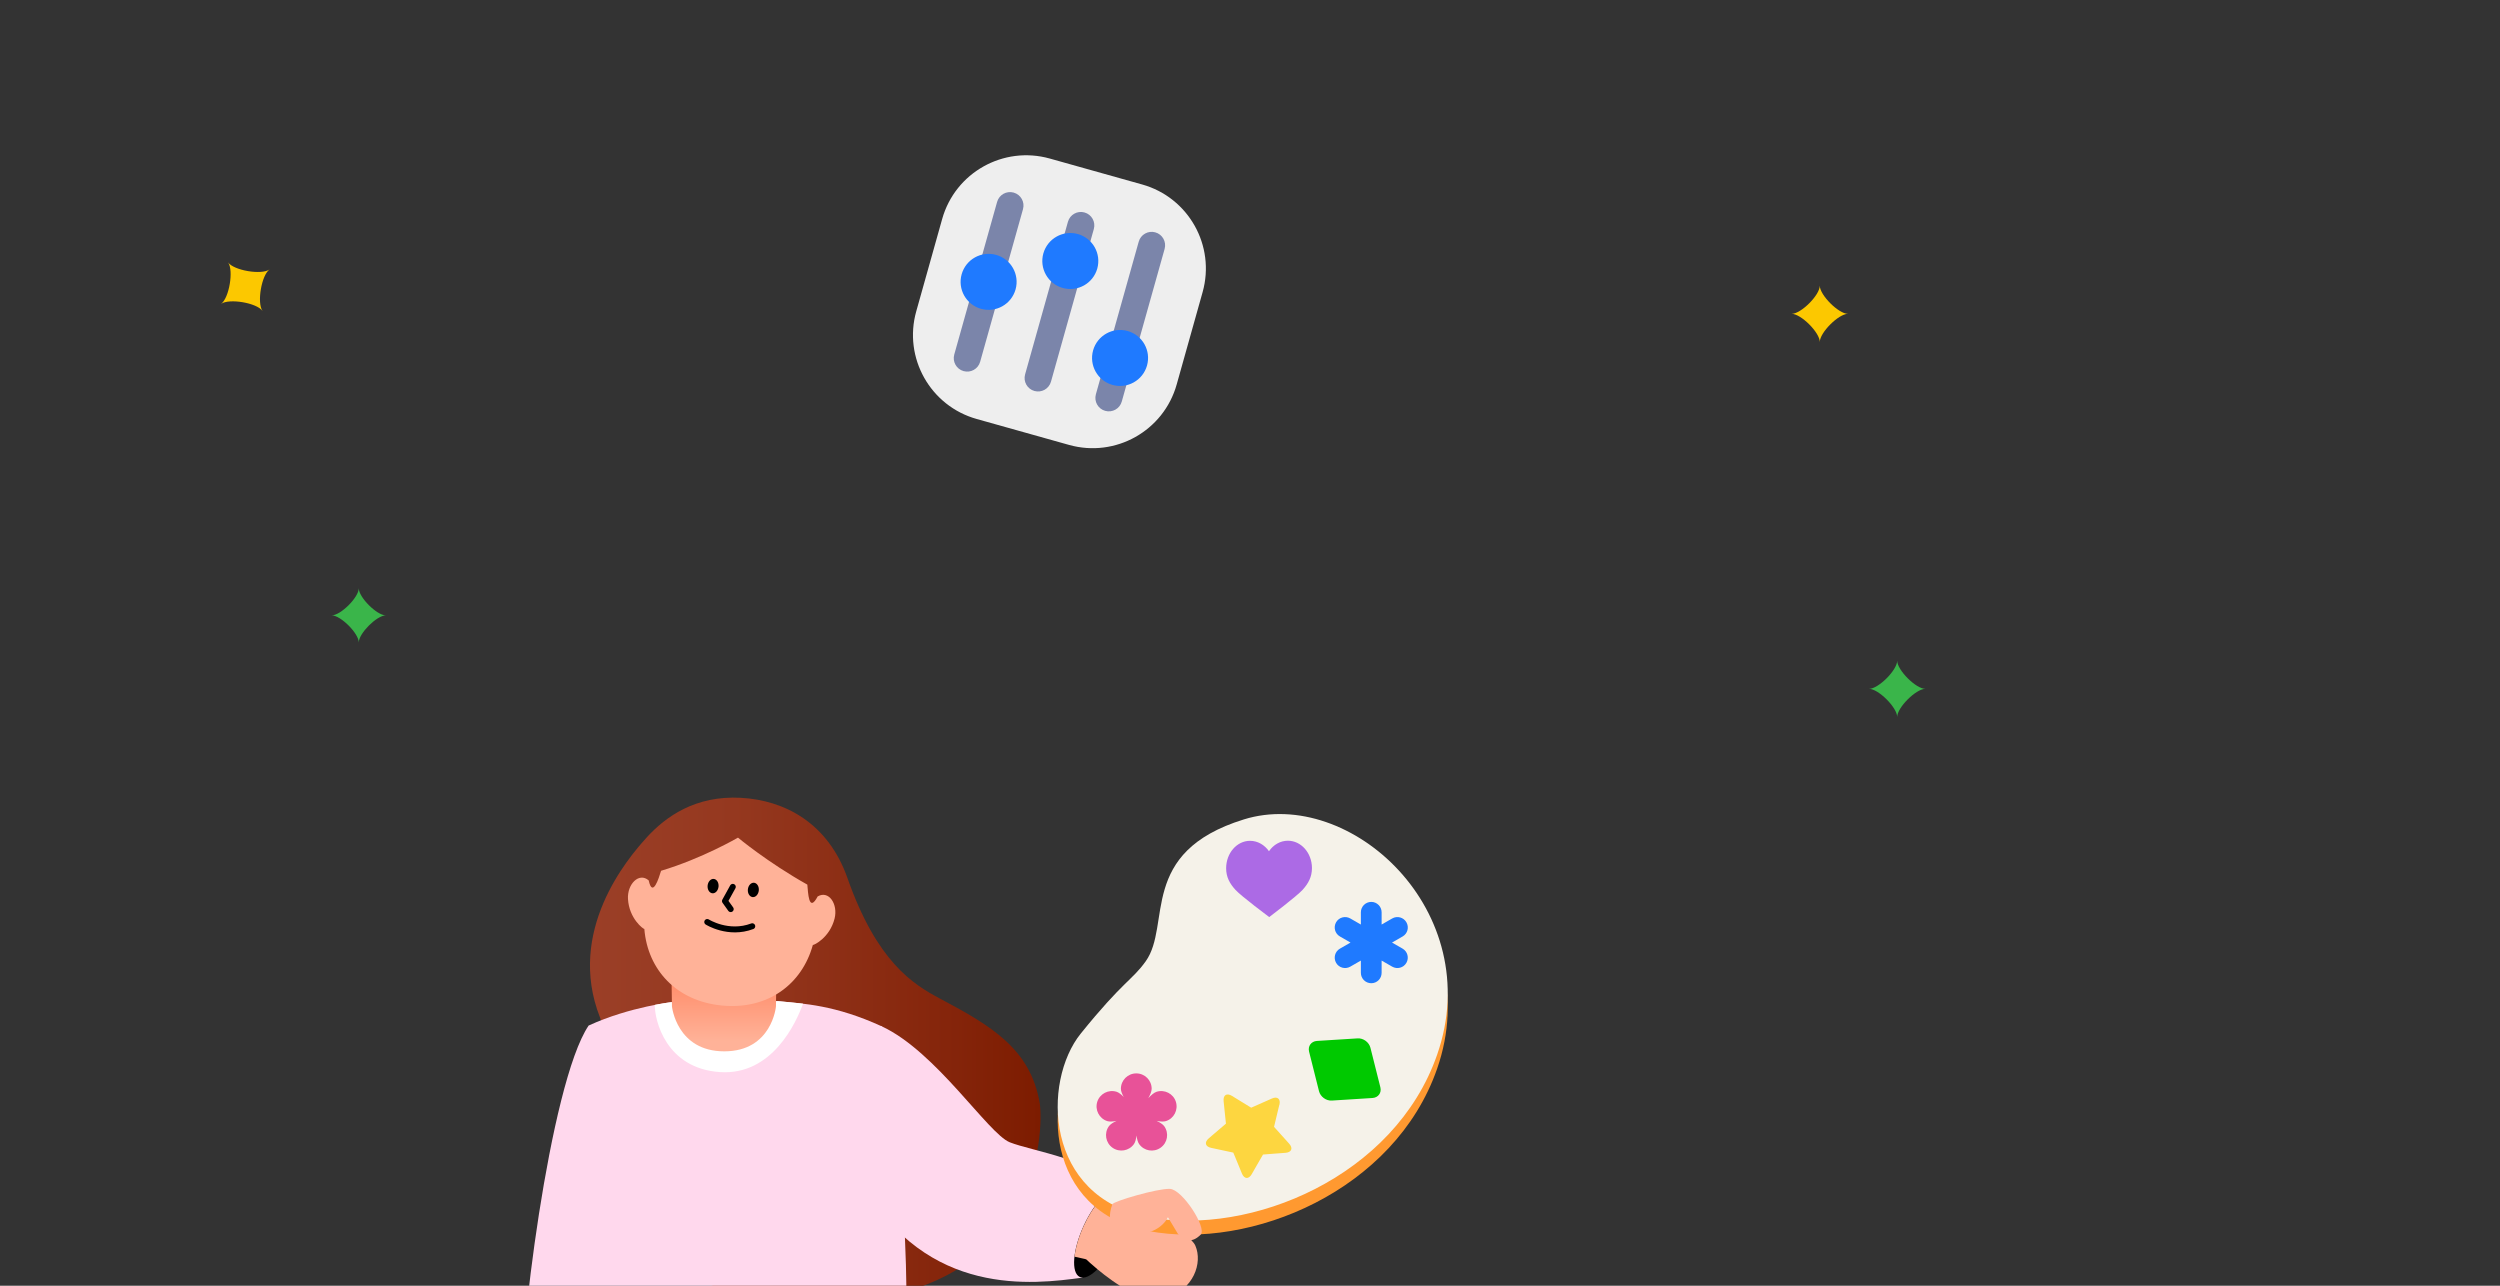 <?xml version="1.0" encoding="utf-8"?>
<!-- Generator: Adobe Illustrator 16.0.0, SVG Export Plug-In . SVG Version: 6.00 Build 0)  -->
<!DOCTYPE svg PUBLIC "-//W3C//DTD SVG 1.1//EN" "http://www.w3.org/Graphics/SVG/1.1/DTD/svg11.dtd">
<svg version="1.1" id="Layer_1" xmlns="http://www.w3.org/2000/svg" xmlns:xlink="http://www.w3.org/1999/xlink" x="0px" y="0px"
	 width="420px" height="216px" viewBox="0 0 420 216" enable-background="new 0 0 420 216" xml:space="preserve">
<rect x="0" y="0" width="420" height="216" fill="#333333" stroke="none"/>
<linearGradient id="SVGID_1_" gradientUnits="userSpaceOnUse" x1="82.435" y1="801.351" x2="158.134" y2="801.351" gradientTransform="matrix(1 0 0 1 16.68 -624.92)">
	<stop  offset="0" style="stop-color:#9B3F27"/>
	<stop  offset="0.32" style="stop-color:#95381F"/>
	<stop  offset="0.79" style="stop-color:#85250B"/>
	<stop  offset="1" style="stop-color:#7D1C00"/>
</linearGradient>
<path fill="url(#SVGID_1_)" d="M108.637,140.707c-3.228,3.527-13.521,15.73-7.846,30.203c3.48,8.87-3.098,45.268,30.293,47.723
	c44.528,3.276,44.243-29.561,43.585-33.341c-1.569-9.065-8.106-12.942-16.74-17.521c-4.577-2.432-10.602-6.18-15.561-20.27
	c-3.268-9.284-10.593-13.072-17.91-13.471c-7.626-0.407-12.594,3.138-15.821,6.667V140.707z"/>
<path fill="#FFD8ED" d="M148.171,172.439c9.154,4.283,17.829,17.998,21.463,19.463c3.642,1.463,14.471,2.967,18.829,8.08
	c0.041,2.969-2.268,8.936-6.667,14.668c-8.17,1.113-26.024,3.396-37.007-15.821c-0.065-0.261-0.854-28,3.374-26.39H148.171z"/>
<path d="M187.536,208.414c-1.87,4.072-4.618,6.813-6.122,6.121c-1.513-0.691-1.212-4.561,0.658-8.635
	c1.87-4.072,4.618-6.813,6.122-6.121C189.706,200.471,189.405,204.34,187.536,208.414z"/>
<path fill="#FFD8ED" d="M113.2,168.316c0,0-7.317,0.771-14.309,3.976c-6.537,9.675-11.967,53.724-11.268,63.129
	c11.634-14.382,35.918,4.667,63.333,2.22c2.789-9.584,0.976-48.674-2.788-65.203c-7.911-3.625-13.122-3.813-17.447-4.244
	l-17.521,0.115V168.316z"/>
<path fill="#FFFFFF" d="M130.724,168.193l-17.52,0.115c0,0-1.244,0.129-3.196,0.512c-0.04,2.537,1.83,10.689,10.96,11.293
	c8.788,0.576,12.813-8.366,13.943-11.496c-1.513-0.188-2.895-0.293-4.195-0.424H130.724z"/>
<linearGradient id="SVGID_2_" gradientUnits="userSpaceOnUse" x1="104.937" y1="788.156" x2="104.937" y2="799.839" gradientTransform="matrix(1 0 0 1 16.68 -624.92)">
	<stop  offset="0" style="stop-color:#FF8763"/>
	<stop  offset="1" style="stop-color:#FFB298"/>
</linearGradient>
<path fill="url(#SVGID_2_)" d="M130.361,169.081c0,0-0.667,7.544-8.683,7.544c-8.016,0-8.789-7.544-8.789-7.544l-0.17-10.942
	l17.796,0.137l-0.154,10.813V169.081z"/>
<path fill="#FFB298" d="M121.315,168.934c7.658,0.725,13.406-3.537,15.243-10.179c0.187,0.05,2.846-1.235,3.651-4.431
	c0.61-2.424-0.968-4.813-2.838-3.723c-1.528,2.877-1.609-0.726-1.739-1.984c-6.683-3.748-11.651-7.895-11.651-7.895
	s-6.008,3.504-12.918,5.568c-0.374,1.211-1.423,4.634-2.082,1.618c-1.626-1.425-3.626,0.634-3.479,3.122
	c0.195,3.292,2.561,5.048,2.748,5.039C108.811,162.941,113.664,168.21,121.315,168.934z"/>
<path fill="none" stroke="#000000" stroke-linecap="round" stroke-linejoin="round" d="M123.11,148.991l-1.317,2.39l0.967,1.35"/>
<path fill="none" stroke="#000000" stroke-linecap="round" stroke-linejoin="round" d="M118.818,154.895
	c0,0,3.537,2.242,7.561,0.715"/>
<path d="M120.716,148.95c-0.065,0.667-0.528,1.171-1.033,1.122c-0.504-0.049-0.869-0.627-0.804-1.293s0.528-1.17,1.032-1.121
	C120.415,147.706,120.781,148.284,120.716,148.95z"/>
<path d="M127.48,149.593c-0.065,0.667-0.529,1.171-1.033,1.122c-0.504-0.049-0.87-0.626-0.805-1.293s0.529-1.162,1.033-1.122
	C127.179,148.35,127.545,148.926,127.48,149.593z"/>
<path fill="#FFB298" d="M195.786,218.137c-3.488,1.09-8.651-2.602-11.415-4.902c-1.008-0.828-1.691-1.486-1.87-1.649
	c-0.073-0.073-0.967-0.211-1.983-0.463c0.17-1.504,0.699-3.334,1.561-5.212c0.756-1.65,1.666-3.09,2.569-4.154
	c1.195,0.262,2.203,0.577,2.235,0.577c0.285-0.122,1.122,0.041,2.269,0.392c3.748,1.146,10.723,4.35,11.674,6.561
	c1.236,2.886-0.268,7.365-5.024,8.861L195.786,218.137z"/>
<path fill="#FF9930" d="M192.475,163.854c-2.268,3.18-3.788,3.316-10.902,12.129c-6.512,8.065-6.146,27.521,11.406,30.838
	c17.106,3.229,41.35-6.747,48.472-27.315c8.365-24.139-14.635-45.032-32.48-39.496C191.126,145.536,196.857,157.715,192.475,163.854
	z"/>
<path fill="#F5F2E9" d="M192.475,161.504c-2.268,3.178-3.788,3.316-10.902,12.13c-6.512,8.065-6.146,27.521,11.406,30.837
	c17.106,3.229,41.35-6.748,48.472-27.315c8.365-24.14-14.635-45.032-32.48-39.496C191.126,143.188,196.857,155.365,192.475,161.504z
	"/>
<path fill="#FFB298" d="M186.868,202.316c0.17-0.496,7.569-2.676,9.674-2.586c2.106,0.09,6.269,6.567,5.171,7.689
	c-1.366,1.398-2.724,1.171-3.797-0.089l-1.707-2.838c0,0-1.642,3.976-8.276,2.562C187.933,207.055,185.526,206.145,186.868,202.316z
	"/>
<path fill="#FDD640" d="M214.943,185.614c0.236-1-0.334-1.48-1.276-1.058l-0.878,0.391l-2.586,1.146l-1.593-0.976l-0.821-0.504
	l-0.821-0.506c-0.878-0.535-1.505-0.137-1.399,0.888l0.098,0.959l0.097,0.96l0.195,1.861l-2.154,1.838l-0.732,0.626
	c-0.78,0.667-0.601,1.39,0.407,1.602l0.943,0.203l2.772,0.595l0.716,1.73l0.365,0.886l0.366,0.896c0.391,0.951,1.139,1,1.651,0.104
	l0.479-0.837l0.48-0.838l0.936-1.617l1.861-0.146l0.959-0.072l0.96-0.073c1.024-0.081,1.3-0.772,0.609-1.537l-0.642-0.715
	l-0.644-0.716l-1.252-1.391l0.658-2.756l0.228-0.936L214.943,185.614z"/>
<path fill="#AC6AE5" d="M213.221,154.064c0,0-4.667-3.479-5.643-4.545s-1.586-2.154-1.586-3.644c0-2.544,1.789-4.608,4.008-4.618
	c1.285,0,2.447,0.684,3.188,1.748c0.731-1.072,1.896-1.764,3.18-1.764c2.22,0,4.031,2.049,4.041,4.585
	c0,1.487-0.596,2.586-1.563,3.657c-0.968,1.074-5.617,4.586-5.617,4.586L213.221,154.064z"/>
<path fill="#00C900" d="M228.072,174.447l-6.829,0.43c-0.959,0.064-1.545,0.87-1.317,1.797l1.667,6.643
	c0.236,0.936,1.203,1.644,2.162,1.578l6.83-0.432c0.959-0.064,1.552-0.87,1.317-1.797l-1.668-6.643
	C229.999,175.089,229.032,174.381,228.072,174.447z"/>
<path fill="#1F7AFF" d="M235.641,159.373l-1.781-1.023l1.781-1.024c0.836-0.479,1.121-1.544,0.633-2.384
	c-0.479-0.836-1.543-1.12-2.381-0.642l-1.781,1.024v-2.057c0-0.959-0.779-1.748-1.738-1.748s-1.748,0.779-1.748,1.748v2.057
	l-1.781-1.024c-0.837-0.479-1.9-0.194-2.382,0.642c-0.479,0.84-0.194,1.904,0.644,2.384l1.779,1.024l-1.779,1.023
	c-0.838,0.48-1.121,1.545-0.644,2.382c0.479,0.838,1.545,1.122,2.382,0.644l1.781-1.024v2.058c0,0.967,0.779,1.748,1.748,1.748
	c0.967,0,1.738-0.781,1.738-1.748v-2.058l1.781,1.024c0.838,0.479,1.902,0.194,2.381-0.644
	C236.754,160.918,236.469,159.854,235.641,159.373z"/>
<path fill="#E85298" d="M195.871,188.346c1.358-0.431,2.106-1.886,1.675-3.252c-0.431-1.357-1.886-2.104-3.244-1.675
	c-0.423,0.14-0.911,0.562-1.39,1.074c0.325-0.578,0.569-1.147,0.569-1.578c0-1.431-1.155-2.585-2.586-2.585
	s-2.585,1.154-2.585,2.585c0,0.383,0.195,0.87,0.472,1.374c-0.407-0.422-0.822-0.748-1.187-0.87
	c-1.358-0.43-2.813,0.317-3.252,1.675c-0.431,1.358,0.317,2.813,1.674,3.252c0.382,0.122,0.952,0.082,1.553-0.039
	c-0.569,0.269-1.049,0.576-1.284,0.909c-0.822,1.163-0.545,2.781,0.617,3.603c1.163,0.82,2.781,0.546,3.602-0.617
	c0.228-0.317,0.358-0.848,0.431-1.439c0.073,0.586,0.211,1.114,0.439,1.439c0.821,1.163,2.431,1.445,3.602,0.617
	c1.17-0.82,1.447-2.432,0.626-3.603c-0.236-0.333-0.724-0.642-1.293-0.909C194.92,188.428,195.489,188.468,195.871,188.346z"/>
<path fill="#EEEEEE" d="M197.683,64.594c-2.189,7.794-10.282,12.339-18.076,10.154l-15.526-4.359
	c-7.794-2.189-12.339-10.282-10.154-18.076l4.359-15.525c2.189-7.794,10.282-12.339,18.076-10.155l15.525,4.359
	c7.795,2.189,12.34,10.282,10.155,18.077L197.683,64.594z"/>
<path fill="#7B85AA" d="M188.457,67.461c-0.337,1.202-1.583,1.901-2.785,1.564c-1.202-0.337-1.901-1.583-1.564-2.786l7.198-25.641
	c0.338-1.202,1.584-1.901,2.786-1.563c1.202,0.337,1.901,1.583,1.564,2.785L188.457,67.461z"/>
<path fill="#1F7AFF" d="M192.7,61.407c-0.704,2.502-3.299,3.958-5.801,3.26c-2.502-0.704-3.958-3.299-3.259-5.801
	c0.704-2.502,3.298-3.958,5.801-3.26C191.943,56.311,193.399,58.905,192.7,61.407z"/>
<path fill="#7B85AA" d="M176.565,64.12c-0.337,1.203-1.583,1.901-2.786,1.564c-1.202-0.337-1.901-1.583-1.563-2.786l7.198-25.641
	c0.337-1.202,1.583-1.901,2.785-1.563c1.203,0.337,1.901,1.583,1.564,2.785L176.565,64.12z"/>
<path fill="#1F7AFF" d="M184.343,45.119c-0.704,2.502-3.299,3.958-5.801,3.26c-2.502-0.704-3.958-3.299-3.26-5.801
	c0.704-2.502,3.299-3.958,5.801-3.26C183.585,40.022,185.041,42.617,184.343,45.119z"/>
<path fill="#7B85AA" d="M164.664,60.782c-0.337,1.203-1.583,1.901-2.785,1.564c-1.202-0.337-1.901-1.583-1.564-2.786l7.199-25.641
	c0.337-1.202,1.583-1.901,2.785-1.563c1.202,0.337,1.901,1.583,1.564,2.785L164.664,60.782z"/>
<path fill="#1F7AFF" d="M170.616,48.623c-0.704,2.502-3.299,3.958-5.801,3.26c-2.502-0.704-3.958-3.299-3.259-5.801
	c0.704-2.502,3.298-3.958,5.801-3.26C169.859,43.526,171.315,46.121,170.616,48.623z"/>
<path fill="#3AB54A" d="M60.272,107.931c0-1.515-3.03-4.549-4.55-4.549c1.515,0,4.55-3.03,4.55-4.55c0,1.515,3.03,4.55,4.549,4.55
	C63.307,103.382,60.272,106.411,60.272,107.931z"/>
<path fill="#FCC800" d="M305.726,57.451c0-1.574-3.146-4.726-4.726-4.726c1.574,0,4.726-3.147,4.726-4.726
	c0,1.574,3.152,4.726,4.727,4.726C308.878,52.726,305.726,55.873,305.726,57.451z"/>
<path fill="#3AB54A" d="M318.726,120.451c0-1.573-3.146-4.725-4.726-4.725c1.574,0,4.726-3.148,4.726-4.728
	c0,1.574,3.152,4.728,4.727,4.728C321.878,115.727,318.726,118.873,318.726,120.451z"/>
<path fill="#FCC800" d="M44.101,52.236c-0.963-1.359-5.605-2.146-6.964-1.183c1.358-0.963,2.146-5.61,1.183-6.969
	c0.963,1.358,5.605,2.146,6.964,1.183c-1.359,0.963-2.146,5.61-1.183,6.964V52.236z"/>
</svg>
